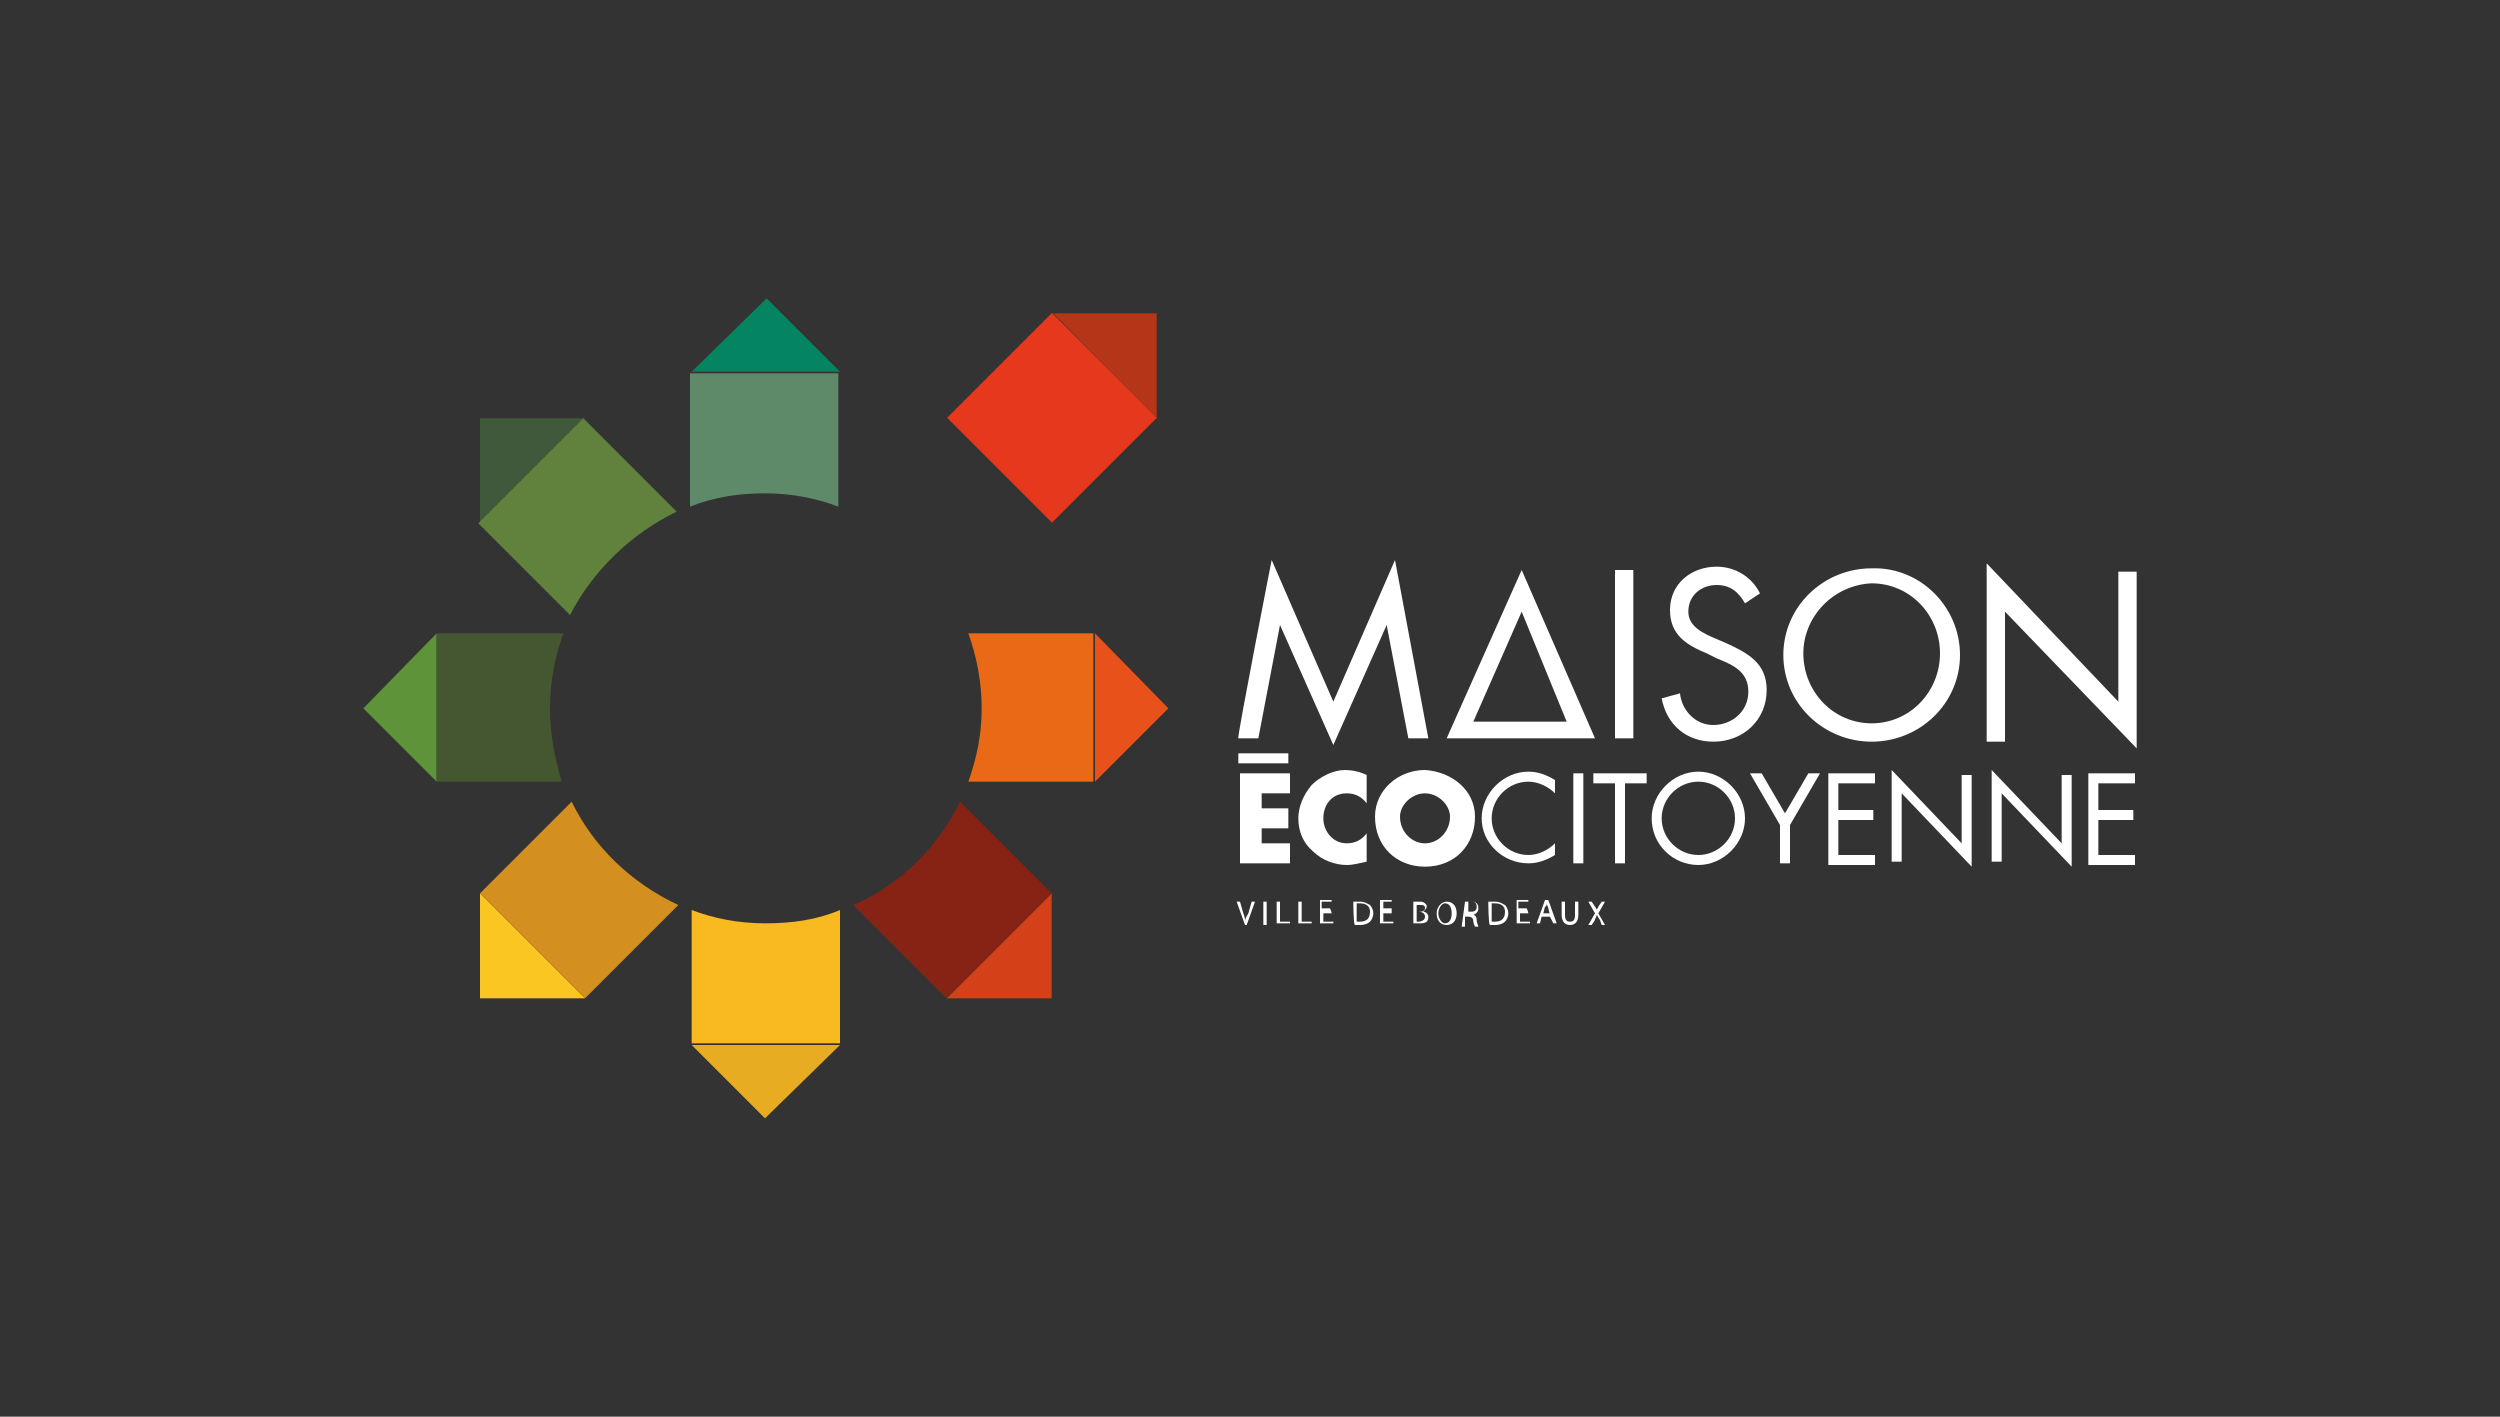 <?xml version="1.0" encoding="UTF-8"?> <svg xmlns="http://www.w3.org/2000/svg" xmlns:xlink="http://www.w3.org/1999/xlink" version="1.1" id="Calque_2_00000035528151016679158620000016461077362452983197_" x="0px" y="0px" viewBox="0 0 150 85" style="enable-background:new 0 0 150 85;" xml:space="preserve"><rect x="0" y="0" width="150" height="85" fill="#333333" stroke="none"/> <style type="text/css"> .st0{fill:#E5381C;} .st1{fill:#B53518;} .st2{fill:#D44118;} .st3{fill:#862314;} .st4{fill:#E7AC22;} .st5{fill:#F8BA20;} .st6{fill:#F9C622;} .st7{fill:#D38F1F;} .st8{fill:#5E9339;} .st9{fill:#445730;} .st10{fill:#40593A;} .st11{fill:#60823C;} .st12{fill:#048461;} .st13{fill:#5F8A69;} .st14{fill:#E8511A;} .st15{fill:#EA6917;} .st16{fill:#FFFFFF;} .st17{fill:none;} </style> <g> <g> <g> <rect x="58.7" y="20.6" transform="matrix(0.707 -0.707 0.707 0.707 0.761 52.004)" class="st0" width="8.9" height="8.9"></rect> <polygon class="st1" points="63.2,18.8 69.4,18.8 69.4,25.1 "></polygon> </g> <g> <polygon class="st2" points="56.8,59.9 63.1,59.9 63.1,53.6 "></polygon> <path class="st3" d="M57.6,48.1c-1.3,2.7-3.6,5-6.4,6.2l5.6,5.6l6.3-6.3L57.6,48.1L57.6,48.1z"></path> </g> <g> <polygon class="st4" points="50.4,62.7 45.9,67.1 41.5,62.7 "></polygon> <path class="st5" d="M45.9,55.4c-1.6,0-3.1-0.3-4.4-0.8v8h8.9v-8C49,55.2,47.5,55.4,45.9,55.4L45.9,55.4z"></path> </g> <g> <polygon class="st6" points="35.1,59.9 28.8,59.9 28.8,53.6 "></polygon> <path class="st7" d="M34.3,48.1l-5.5,5.5l6.3,6.3l5.6-5.6C37.9,53,35.6,50.8,34.3,48.1L34.3,48.1z"></path> </g> <g> <polygon class="st8" points="26.2,38 21.8,42.5 26.2,46.9 "></polygon> <path class="st9" d="M33,42.5c0-1.6,0.3-3.1,0.8-4.5h-7.6l0,8.9h7.5C33.3,45.5,33,44.1,33,42.5z"></path> </g> <g> <polygon class="st10" points="35.1,25.1 28.8,25.1 28.8,31.4 "></polygon> <path class="st11" d="M40.6,30.7l-5.6-5.6l-6.3,6.3l5.5,5.5C35.6,34.2,37.9,32,40.6,30.7L40.6,30.7z"></path> </g> <g> <polygon class="st12" points="41.5,22.3 46,17.9 50.4,22.3 "></polygon> <path class="st13" d="M45.9,29.6c1.6,0,3.1,0.3,4.4,0.8v-8h-8.9v8C42.9,29.8,44.4,29.6,45.9,29.6z"></path> </g> <g> <polygon class="st14" points="65.7,38 70.1,42.5 65.7,46.9 "></polygon> <path class="st15" d="M58.1,38c0.5,1.4,0.8,2.9,0.8,4.5c0,1.6-0.3,3-0.8,4.4h7.5V38C65.7,38,58.1,38,58.1,38z"></path> </g> </g> <g> <g> <path class="st16" d="M75.7,47.6v0.9h1.6v1.2h-1.6v0.9h1.7v1.2h-3v-5.4h3v1.2C77.3,47.6,75.7,47.6,75.7,47.6z"></path> <path class="st16" d="M82,48.2c-0.3-0.4-0.7-0.6-1.2-0.6c-0.9,0-1.4,0.7-1.4,1.5c0,0.8,0.6,1.5,1.4,1.5c0.5,0,0.9-0.2,1.2-0.6 v1.7c-0.5,0.1-0.8,0.2-1.2,0.2c-0.7,0-1.5-0.3-2-0.8c-0.6-0.5-0.9-1.2-0.9-2c0-0.7,0.3-1.4,0.8-2c0.5-0.5,1.3-0.9,2-0.9 c0.4,0,0.9,0.1,1.3,0.3C82,46.6,82,48.2,82,48.2z"></path> <path class="st16" d="M88.5,49c0,1.7-1.2,3-3,3c-1.7,0-3-1.2-3-3c0-1.6,1.4-2.8,3-2.8C87.1,46.3,88.5,47.4,88.5,49z M84,49 c0,0.9,0.7,1.6,1.5,1.6s1.5-0.7,1.5-1.6c0-0.7-0.7-1.4-1.5-1.4S84,48.3,84,49z"></path> <path class="st16" d="M93.3,47.6c-0.4-0.4-1-0.7-1.6-0.7c-1.2,0-2.2,1-2.2,2.2s1,2.2,2.2,2.2c0.6,0,1.2-0.3,1.6-0.7v0.7 c-0.5,0.3-1,0.5-1.6,0.5c-1.5,0-2.8-1.2-2.8-2.7c0-1.5,1.3-2.8,2.8-2.8c0.6,0,1.1,0.2,1.6,0.5C93.3,46.9,93.3,47.6,93.3,47.6z"></path> <path class="st16" d="M95,51.8h-0.6v-5.4H95V51.8z"></path> <path class="st16" d="M97.5,51.8h-0.6V47h-1.3v-0.6h3.2V47h-1.3V51.8z"></path> <path class="st16" d="M104.7,49.1c0,1.5-1.3,2.8-2.8,2.8c-1.5,0-2.8-1.2-2.8-2.8c0-1.5,1.3-2.8,2.8-2.8 C103.4,46.3,104.7,47.6,104.7,49.1z M99.7,49.1c0,1.2,1,2.2,2.2,2.2c1.2,0,2.2-1,2.2-2.2c0-1.2-1-2.2-2.2-2.2 S99.7,47.9,99.7,49.1z"></path> <path class="st16" d="M105,46.4h0.7l1.4,2.4l1.4-2.4h0.7l-1.8,3.1v2.3h-0.6v-2.3C106.8,49.5,105,46.4,105,46.4z"></path> <path class="st16" d="M109.7,46.4h2.8V47h-2.2v1.6h2.1v0.6h-2.1v2.1h2.2v0.6h-2.8V46.4z"></path> <path class="st16" d="M113.5,46.2l4.2,4.4v-4.1h0.6V52l-4.2-4.4v4.1h-0.6C113.5,51.8,113.5,46.2,113.5,46.2z"></path> <path class="st16" d="M119.5,46.2l4.2,4.4v-4.1h0.6V52l-4.2-4.4v4.1h-0.6C119.5,51.8,119.5,46.2,119.5,46.2z"></path> <path class="st16" d="M125.3,46.4h2.8V47h-2.2v1.6h2.1v0.6h-2.1v2.1h2.2v0.6h-2.8V46.4z"></path> </g> <path class="st16" d="M76.3,33.6l3.7,8.5l3.7-8.5l2,10.7h-1.2l-1.3-6.8h0L80,44.7l-3.2-7.2h0l-1.3,6.8h-1.2 C74.2,44.3,76.3,33.6,76.3,33.6z"></path> <path class="st16" d="M98,44.3h-1.1V34.2H98V44.3z"></path> <path class="st16" d="M104.7,36.2c-0.4-0.7-0.9-1.1-1.7-1.1c-0.9,0-1.7,0.6-1.7,1.6c0,0.9,0.9,1.3,1.6,1.6l0.7,0.3 c1.3,0.6,2.4,1.2,2.4,2.8c0,1.8-1.4,3.1-3.2,3.1c-1.6,0-2.8-1-3.1-2.6l1.1-0.3c0.1,1,0.9,1.9,2,1.9s2.1-0.8,2.1-2 c0-1.2-0.9-1.6-1.9-2l-0.6-0.3c-1.2-0.5-2.2-1.1-2.2-2.6c0-1.6,1.3-2.6,2.8-2.6c1.1,0,2.1,0.6,2.6,1.6L104.7,36.2L104.7,36.2z"></path> <path class="st16" d="M117.6,39.3c0,2.9-2.4,5.2-5.3,5.2c-2.9,0-5.3-2.3-5.3-5.2c0-2.9,2.4-5.2,5.3-5.2 C115.2,34,117.6,36.4,117.6,39.3z M108.2,39.2c0,2.3,1.8,4.2,4.1,4.2c2.3,0,4.1-1.9,4.1-4.2c0-2.3-1.8-4.2-4.1-4.2 C110,35.1,108.2,37,108.2,39.2z"></path> <path class="st16" d="M119.2,33.8l7.9,8.3v-7.8h1.1v10.6l-7.9-8.2v7.8h-1.1L119.2,33.8L119.2,33.8z"></path> <g> <path class="st16" d="M74.7,55.5l-0.5-1.4h0.2l0.2,0.7c0.1,0.2,0.1,0.4,0.1,0.5h0c0-0.2,0.1-0.3,0.2-0.5l0.2-0.7h0.2l-0.5,1.4 H74.7z"></path> <path class="st16" d="M76,54.1v1.4h-0.2v-1.4H76z"></path> <path class="st16" d="M76.6,54.1h0.2v1.2h0.6v0.1h-0.8C76.6,55.5,76.6,54.1,76.6,54.1z"></path> <path class="st16" d="M77.9,54.1h0.2v1.2h0.6v0.1h-0.8C77.9,55.5,77.9,54.1,77.9,54.1z"></path> <path class="st16" d="M79.9,54.8h-0.5v0.5h0.6v0.1h-0.8v-1.4h0.7v0.1h-0.6v0.4h0.5C79.9,54.7,79.9,54.8,79.9,54.8z"></path> <path class="st16" d="M81.2,54.1c0.1,0,0.2,0,0.4,0c0.3,0,0.4,0.1,0.6,0.2c0.1,0.1,0.2,0.3,0.2,0.5c0,0.2-0.1,0.4-0.2,0.5 c-0.1,0.1-0.3,0.2-0.6,0.2c-0.1,0-0.2,0-0.3,0C81.2,55.5,81.2,54.1,81.2,54.1z M81.4,55.3c0,0,0.1,0,0.2,0c0.4,0,0.6-0.2,0.6-0.6 c0-0.3-0.2-0.5-0.6-0.5c-0.1,0-0.2,0-0.2,0V55.3z"></path> <path class="st16" d="M83.5,54.8H83v0.5h0.6v0.1h-0.8v-1.4h0.7v0.1H83v0.4h0.5C83.5,54.7,83.5,54.8,83.5,54.8z"></path> <path class="st16" d="M84.8,54.1c0.1,0,0.2,0,0.3,0c0.2,0,0.3,0,0.4,0.1c0.1,0.1,0.1,0.1,0.1,0.2c0,0.1-0.1,0.2-0.2,0.3v0 c0.1,0,0.3,0.1,0.3,0.3c0,0.1,0,0.2-0.1,0.3c-0.1,0.1-0.3,0.1-0.5,0.1c-0.1,0-0.2,0-0.3,0V54.1z M85,54.7h0.2 c0.2,0,0.3-0.1,0.3-0.2c0-0.2-0.1-0.2-0.3-0.2c-0.1,0-0.1,0-0.2,0C85,54.2,85,54.7,85,54.7z M85,55.3c0,0,0.1,0,0.1,0 c0.2,0,0.4-0.1,0.4-0.3c0-0.2-0.2-0.3-0.4-0.3H85V55.3z"></path> <path class="st16" d="M87.4,54.8c0,0.5-0.3,0.7-0.6,0.7c-0.4,0-0.6-0.3-0.6-0.7c0-0.4,0.3-0.7,0.6-0.7 C87.2,54.1,87.4,54.4,87.4,54.8L87.4,54.8z M86.3,54.8c0,0.3,0.2,0.6,0.4,0.6c0.3,0,0.4-0.3,0.4-0.6c0-0.3-0.1-0.6-0.4-0.6 C86.5,54.2,86.3,54.5,86.3,54.8z"></path> <path class="st16" d="M87.9,54.1c0.1,0,0.2,0,0.3,0c0.2,0,0.3,0,0.4,0.1c0.1,0.1,0.1,0.2,0.1,0.3c0,0.2-0.1,0.3-0.3,0.4v0 c0.1,0,0.2,0.1,0.2,0.3c0,0.2,0.1,0.3,0.1,0.4h-0.2c0,0-0.1-0.2-0.1-0.3c0-0.2-0.1-0.3-0.3-0.3h-0.2v0.6h-0.2L87.9,54.1 L87.9,54.1z M88.1,54.7h0.2c0.2,0,0.3-0.1,0.3-0.3c0-0.2-0.1-0.3-0.3-0.3c-0.1,0-0.1,0-0.2,0C88.1,54.2,88.1,54.7,88.1,54.7z"></path> <path class="st16" d="M89.3,54.1c0.1,0,0.2,0,0.4,0c0.3,0,0.4,0.1,0.6,0.2c0.1,0.1,0.2,0.3,0.2,0.5c0,0.2-0.1,0.4-0.2,0.5 c-0.1,0.1-0.3,0.2-0.6,0.2c-0.1,0-0.2,0-0.3,0C89.3,55.5,89.3,54.1,89.3,54.1z M89.5,55.3c0,0,0.1,0,0.2,0c0.4,0,0.6-0.2,0.6-0.6 c0-0.3-0.2-0.5-0.6-0.5c-0.1,0-0.2,0-0.2,0V55.3z"></path> <path class="st16" d="M91.7,54.8h-0.5v0.5h0.6v0.1H91v-1.4h0.7v0.1h-0.6v0.4h0.5C91.7,54.7,91.7,54.8,91.7,54.8z"></path> <path class="st16" d="M92.5,55l-0.1,0.4h-0.2l0.5-1.4h0.2l0.5,1.4h-0.2L93,55H92.5z M93,54.9l-0.1-0.4c0-0.1-0.1-0.2-0.1-0.3h0 c0,0.1,0,0.2-0.1,0.2l-0.1,0.4H93L93,54.9z"></path> <path class="st16" d="M93.9,54.1v0.8c0,0.3,0.1,0.4,0.3,0.4c0.2,0,0.3-0.1,0.3-0.4v-0.8h0.2v0.8c0,0.4-0.2,0.6-0.5,0.6 c-0.3,0-0.5-0.2-0.5-0.6v-0.8H93.9z"></path> <path class="st16" d="M96.1,55.5L96,55.2c-0.1-0.1-0.1-0.2-0.2-0.3h0c0,0.1-0.1,0.2-0.1,0.3l-0.2,0.3h-0.2l0.4-0.7l-0.4-0.7h0.2 l0.2,0.3c0.1,0.1,0.1,0.2,0.1,0.2h0c0-0.1,0.1-0.1,0.1-0.2l0.2-0.3h0.2l-0.4,0.7l0.4,0.7H96.1L96.1,55.5z"></path> </g> <path class="st16" d="M86.8,44.3l4.5-10.1l4.4,10.1H86.8z M88.4,43.3H94l-2.7-6.6L88.4,43.3z"></path> <rect x="74.3" y="45.2" class="st16" width="3" height="0.6"></rect> </g> </g> <rect y="0" class="st17" width="150" height="85"></rect> </svg> 